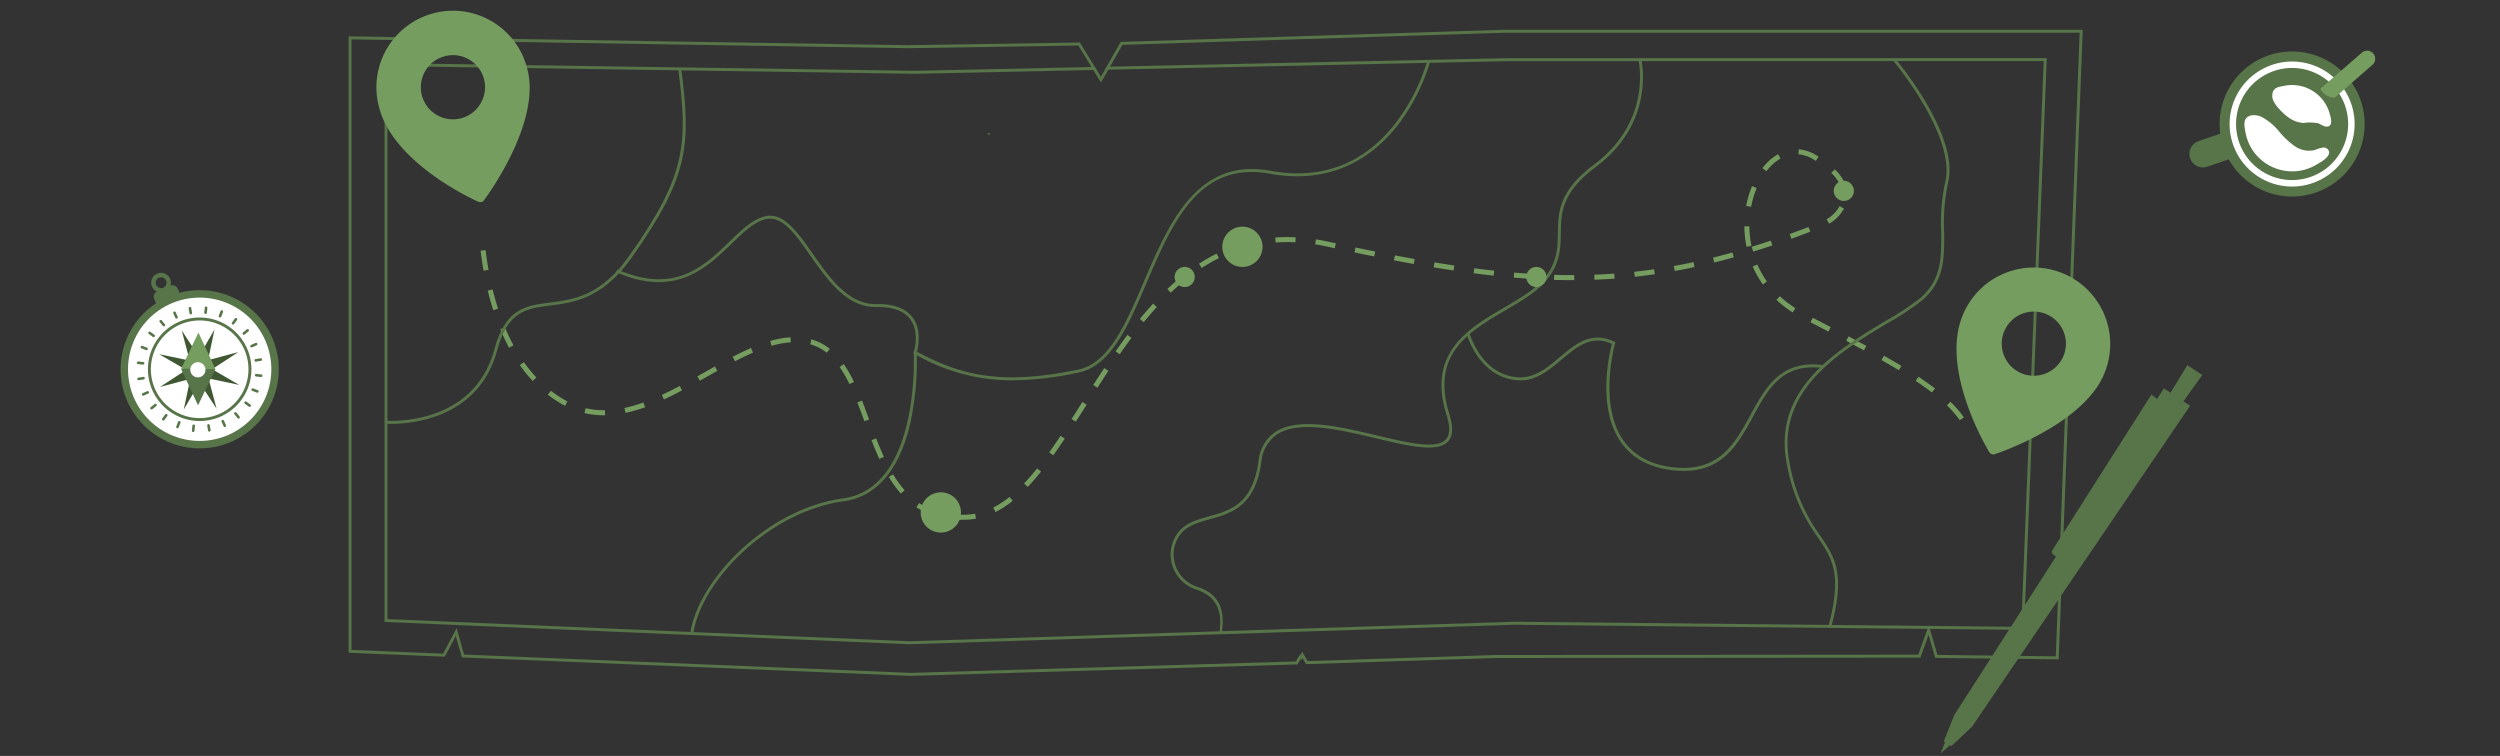 <?xml version="1.0" encoding="UTF-8"?> <svg xmlns="http://www.w3.org/2000/svg" xmlns:xlink="http://www.w3.org/1999/xlink" width="420" height="127" viewBox="0 0 420 127"><rect x="0" y="0" width="420" height="127" fill="#333333" stroke="none"/><defs><clipPath id="clip-illu-voyage"><rect width="420" height="127"></rect></clipPath></defs><g id="illu-voyage" clip-path="url(#clip-illu-voyage)"><g id="Groupe_1122" data-name="Groupe 1122" transform="translate(1.272 -54.004)"><g id="Groupe_1119" data-name="Groupe 1119" transform="translate(57.287 55.978)"><g id="Groupe_1094" data-name="Groupe 1094"><path id="Tracé_12755" data-name="Tracé 12755" d="M107.739,20.408v.27c-.143-.042-.287-.084-.422-.127v-.143Z" fill="#587449"></path><path id="Tracé_12756" data-name="Tracé 12756" d="M194.28,3.021l-64.43,2.04-.14.01-2.36,4.16-.29.51-.67,1.18-.7-1.15-.31-.49-2.51-4.11-28.89.45L.25,4.131H0v103.56l16.02.65.15.01,1.84-3.48,1.02,3.6,75.42,3.1,64.84-1.92.14-.01.54-.9.15.11.13-.27.6,1.02,31.8-1.03,71.24-.06h.18l.62-1.74.41-1.14.34-.96.27.95.41,1.43.43,1.5,20.75.24,4.03-105.51.01-.26Zm92.53,105.27-19.88-.24-1.07-3.7-.2-.67-.15-.5-.03-.11-.04.11-.18.5-1.55,4.33-71.07.06-31.51,1.02-.92-1.58-.27.57-.11-.09-.69,1.16-64.68,1.92-75.05-3.08-1.25-4.45-2.28,4.3L.5,107.211V4.641l93.48,1.48,28.62-.45,2.21,3.62.3.49,1.3,2.12,1.23-2.17.29-.51,2.08-3.66,64.28-2.04h96.53Z" fill="#587449"></path><path id="Tracé_12757" data-name="Tracé 12757" d="M311.425,61.028l-2.516-1.661L306.09,64l-1.12-.739-1.142,1.777-.945-.735L286.126,90.645l.064.381.656.5-.252.393L283,97.524l-.49.759-12.752,19.866-1.766,4.43.215.135-.747,1.887,1.565-1.374.242.15,3.468-3.26L286.007,100.6l.5-.747,22.873-33.664-1.118-.738Z" fill="#587449"></path><path id="Tracé_12760" data-name="Tracé 12760" d="M102.864,85.354q-.466,0-.918-.026l.048-.842c.3.017.593.03.91.024q.621,0,1.279-.045a10.575,10.575,0,0,0,1.078-.133l.149.831a10.943,10.943,0,0,1-1.169.145c-.474.031-.936.036-1.376.046m-4.333-.623a12.223,12.223,0,0,1-3.139-1.491l.468-.7a11.338,11.338,0,0,0,2.921,1.388Zm10.157-.683-.379-.754a15.873,15.873,0,0,0,2.743-1.792l.528.659a16.67,16.67,0,0,1-2.892,1.887m-15.9-3.1a18.953,18.953,0,0,1-2.029-2.791l.723-.436a18.048,18.048,0,0,0,1.939,2.667ZM114.1,79.825l-.612-.582c.715-.751,1.432-1.579,2.193-2.528l.659.528c-.776.969-1.508,1.813-2.24,2.583M89.169,75.118c-.42-.912-.85-1.941-1.317-3.144l.787-.3c.46,1.187.885,2.2,1.3,3.1Zm29.223-.6-.686-.491c.638-.892,1.275-1.822,1.913-2.778l.7.468q-.964,1.447-1.929,2.8m3.784-5.642-.711-.457q.9-1.405,1.819-2.854l.712.452q-.917,1.448-1.821,2.859M86.661,68.79c-.392-1.07-.782-2.131-1.186-3.159l.787-.308c.4,1.034.8,2.1,1.192,3.178Zm184.023-.167a17.449,17.449,0,0,0-2.154-2.492l.589-.6a18.429,18.429,0,0,1,2.258,2.614ZM42.873,67.789a14.294,14.294,0,0,1-3.239-.365l.191-.822a13.421,13.421,0,0,0,3.048.344h.207l.01.844Zm3.649-.4-.175-.826a24.425,24.425,0,0,0,3.191-.92l.285.794a25.069,25.069,0,0,1-3.3.951M36.376,66.211c-.143-.074-.287-.152-.43-.233a20.212,20.212,0,0,1-2.47-1.638l.516-.668a19.672,19.672,0,0,0,2.368,1.571q.2.114.406.219Zm16.608-1.078-.355-.766c.923-.426,1.906-.916,3.007-1.5l.394.747c-1.115.588-2.111,1.085-3.047,1.517m213.025-1.167c-.815-.63-1.732-1.284-2.727-1.946l.468-.7c1.011.674,1.945,1.34,2.776,1.981Zm-140.192-.8-.71-.456q.91-1.419,1.849-2.841l.7.464c-.624.943-1.237,1.89-1.843,2.833m-41.664-.611A21.066,21.066,0,0,0,82.5,59.678L83.2,59.2a21.686,21.686,0,0,1,1.711,2.99ZM30.932,62.02a24.614,24.614,0,0,1-2.165-2.666l.689-.486a24.026,24.026,0,0,0,2.092,2.575Zm28.078-.034-.412-.737,1.242-.7c.572-.321,1.142-.644,1.709-.959l.41.736q-.847.474-1.7.958Zm201.432-1.765q-1.384-.839-2.91-1.7l.416-.735q1.536.873,2.93,1.713Zm-195.52-1.5-.39-.75c1.131-.587,2.137-1.07,3.077-1.477l.335.776c-.921.4-1.91.874-3.023,1.45m64.632-1.181-.692-.483c.694-1,1.345-1.9,1.988-2.761l.676.5q-1.008,1.35-1.972,2.74m-49.228-.251a7.814,7.814,0,0,0-2.741-1.413l.14-.837.106.03a8.728,8.728,0,0,1,3.02,1.567Zm174.254-.4q-1.438-.778-2.977-1.6l.4-.745q1.541.817,2.984,1.6ZM26.964,56.437c-.526-.972-1.02-2.012-1.471-3.089l.778-.327c.441,1.054.923,2.067,1.435,3.014Zm44.1-.31-.234-.811a15.665,15.665,0,0,1,3.408-.622l.052.842a15.042,15.042,0,0,0-3.226.591m177.543-2.4q-1.461-.767-3-1.561l.389-.75,3,1.562ZM133.594,52.146l-.654-.534c.747-.913,1.495-1.782,2.225-2.579l.623.571c-.72.785-1.458,1.64-2.194,2.543m109.023-1.631a19.373,19.373,0,0,1-2.733-2.106l.576-.619a18.118,18.118,0,0,0,2.612,2.012ZM24.312,50.141c-.339-1.047-.651-2.151-.928-3.286l.82-.2c.273,1.114.578,2.2.911,3.226ZM138.132,47.2l-.582-.61c.844-.806,1.707-1.563,2.564-2.252l.529.657c-.839.676-1.684,1.417-2.512,2.206M237.6,45.812a16.682,16.682,0,0,1-1.7-3.014l.774-.338a15.809,15.809,0,0,0,1.617,2.861Zm-32.071-.724q-1.5,0-3.011-.041l.023-.845q1.5.042,2.988.041h.38l.005.845Zm3.779-.07-.032-.844c1.123-.042,2.254-.1,3.36-.186l.062.842c-1.116.081-2.256.144-3.39.188M199.132,44.9q-1.679-.094-3.385-.239l.071-.842q1.7.142,3.362.238Zm16.949-.374-.09-.838c1.107-.121,2.23-.263,3.336-.426l.122.836c-1.116.162-2.249.306-3.367.427m-23.709-.192q-1.663-.18-3.366-.4l.109-.837q1.693.222,3.348.4Zm30.426-.781-.15-.832c1.084-.2,2.2-.416,3.3-.655l.178.825c-1.117.24-2.237.464-3.33.661m-200.11-.035c-.2-1.112-.364-2.247-.5-3.373l.839-.1c.128,1.109.293,2.228.486,3.323Zm162.962-.051q-1.651-.246-3.348-.524l.138-.833q1.69.278,3.334.522Zm-42.317-.423-.46-.707a29.726,29.726,0,0,1,2.967-1.7l.376.757a28.926,28.926,0,0,0-2.883,1.65m35.624-.669q-1.643-.292-3.33-.613l.159-.83q1.685.32,3.32.611Zm50.476-.248-.2-.82q1.614-.4,3.256-.862l.229.812q-1.656.467-3.281.869m-57.121-1.014q-1.635-.327-3.316-.676l.171-.826q1.68.35,3.31.674Zm63.655-.813-.249-.807q1.586-.49,3.207-1.035l.269.8q-1.632.548-3.227,1.042M149.281,40.1,149,39.3a25.652,25.652,0,0,1,3.3-.906l.168.826a24.818,24.818,0,0,0-3.191.877m16.406-.367-1.318-.284c-.662-.144-1.325-.269-1.974-.371l.132-.833c.664.1,1.345.232,2.021.378l1.318.285Zm69.174-.238a17.689,17.689,0,0,1-.364-3.441l.844-.006a16.75,16.75,0,0,0,.346,3.274Zm-79.11-.723-.061-.843a28.621,28.621,0,0,1,3.428-.037l-.04.842a27.561,27.561,0,0,0-3.327.038m86.647-.635-.287-.794q1.56-.562,3.161-1.175l.3.788q-1.61.617-3.176,1.181m6.35-2.531-.431-.724a5.836,5.836,0,0,0,1.815-1.65,5.541,5.541,0,0,0,.358-.58l.745.4a6.117,6.117,0,0,1-.413.67,6.677,6.677,0,0,1-2.074,1.888m-13.114-2.836-.829-.158a16.567,16.567,0,0,1,.99-3.319l.777.325a15.89,15.89,0,0,0-.938,3.152m15.177-3.07a6.4,6.4,0,0,0-1.715-2.626l.6-.6a7.207,7.207,0,0,1,1.93,2.985ZM238.194,26.79l-.668-.517a8.948,8.948,0,0,1,2.627-2.35l.417.733a8.117,8.117,0,0,0-2.376,2.133m8.309-1.733c-.115-.073-.232-.146-.353-.219a5.811,5.811,0,0,0-2.584-.887l.066-.843a6.641,6.641,0,0,1,2.958,1.011c.125.075.247.152.367.228Z" fill="#769d60"></path><path id="Tracé_12767" data-name="Tracé 12767" d="M194.63,7.8l-66.7,1.42-.58.01-.29.51.58-.01,53.5-1.14.52-.01,12.97-.28h22.62l42.31-.01h25.22l-3.77,95.05-15.5-.16h-.07l-16.25-.16-.51-.01-52.83-.53-49.08,1.58-.49.02-52.09,1.68-36.24-1.54-.5-.02-50.91-2.17V9.131l48.88.71.51.01,39.2.57,29.98-.64.58-.01-.31-.49-.57.01-29.68.63L6.29,8.631l-.25-.01v93.89l88.15,3.75,52.01-1.68.51-.01,49.14-1.59,69.41.7h.4l15.59.16.24.01,3.8-95.8.01-.26Z" fill="#587449"></path><path id="Tracé_12768" data-name="Tracé 12768" d="M7.184,69.235c-.563,0-.9-.024-.918-.026l.042-.5c.147.015,14.677,1.074,18.183-11.979,1.857-6.922,5.307-7.36,9.3-7.868,4.022-.512,8.58-1.091,13.364-7.855,9.576-13.537,9.856-18.758,8.233-31.387l.5-.065c1.642,12.777,1.359,18.057-8.321,31.741-4.911,6.943-9.789,7.564-13.709,8.062-3.973.505-7.11.9-8.882,7.5C21.882,68.374,10.509,69.235,7.184,69.235" fill="#587449"></path><path id="Tracé_12769" data-name="Tracé 12769" d="M249.112,103.331l-.482-.129c2.34-8.794.606-11.353-1.793-14.9a29.573,29.573,0,0,1-5.264-12.651c-2.3-12.362,8.73-18.969,16.787-23.793a44.207,44.207,0,0,0,5.7-3.768c3.585-3.109,3.548-6.833,3.5-11.145a32.337,32.337,0,0,1,.67-8.306c1.884-7.741-8.648-20.312-8.755-20.438l.381-.322a59.145,59.145,0,0,1,5.155,7.38c3.277,5.592,4.524,10.133,3.7,13.5a31.931,31.931,0,0,0-.656,8.182c.044,4.436.082,8.268-3.677,11.527a44.663,44.663,0,0,1-5.773,3.82c-7.931,4.749-18.792,11.252-16.552,23.272a29.135,29.135,0,0,0,5.186,12.462c2.473,3.653,4.261,6.291,1.861,15.306" fill="#587449"></path><path id="Tracé_12770" data-name="Tracé 12770" d="M146.68,104.4h-.409c.671-3.963-.663-6.248-3.8-7.306a6.2,6.2,0,0,1-4.194-7.337c.925-3.487,3.525-4.213,6.279-4.983,3.591-1,7.3-2.041,8.3-9.2a6.761,6.761,0,0,1,2.75-4.915c3.859-2.637,10.935-.956,17.179.527,5.128,1.219,9.969,2.371,11.546.678.714-.766.758-2.1.137-4.079-3.3-10.489,3.588-14.52,9.661-18.075,2.752-1.611,5.352-3.134,6.9-5.13,2.058-2.651,2.093-4.962,2.131-7.409.054-3.455.11-7.029,6.116-11.526C219.1,18.288,216.717,8.2,216.692,8.1l.484-.121c.026.1,2.5,10.5-7.6,18.067-5.809,4.349-5.861,7.644-5.915,11.133-.037,2.42-.076,4.924-2.237,7.708-1.609,2.072-4.249,3.618-7.044,5.254-6.2,3.631-12.613,7.385-9.437,17.494.68,2.166.6,3.66-.247,4.57-1.775,1.9-6.526.775-12.029-.532-6.14-1.459-13.1-3.115-16.781-.6a6.2,6.2,0,0,0-2.536,4.57c-1.042,7.484-5.09,8.615-8.661,9.613-2.726.761-5.079,1.419-5.932,4.63a5.7,5.7,0,0,0,3.872,6.733c2.343.791,4.949,2.5,4.053,7.781" fill="#587449"></path><path id="Tracé_12771" data-name="Tracé 12771" d="M111.5,61.921a32.29,32.29,0,0,1-16.422-4.453l-.182-.1.063-.2c.011-.032,1.037-3.307-.6-5.509-1.047-1.412-2.99-2.1-5.692-2.049H88.52c-4.885,0-8.108-4.6-10.955-8.668-2.542-3.631-4.739-6.777-7.52-6.083-1.942.478-3.677,2.158-5.686,4.1-4.207,4.073-9.444,9.142-19.413,4.795l.2-.459c9.665,4.216,14.553-.519,18.866-4.695,1.975-1.913,3.841-3.718,5.914-4.229,3.118-.767,5.512,2.659,8.05,6.282,2.776,3.966,5.919,8.455,10.546,8.455h.134c2.914-.05,4.956.7,6.106,2.253,1.563,2.108.943,4.973.731,5.758,7.36,3.951,14.2,5.7,27.106,2.988,5.157-1.081,8-7.715,11-14.741,4.193-9.8,8.956-20.9,21.255-18.651,8.515,1.557,15.543-1.063,20.874-7.788a32.721,32.721,0,0,0,5.494-10.663l.484.127a33.277,33.277,0,0,1-5.575,10.834c-3.752,4.737-10.5,9.965-21.366,7.982-11.923-2.17-16.384,8.262-20.707,18.356C131,52.716,128.113,59.467,122.7,60.6a54.814,54.814,0,0,1-11.2,1.318" fill="#587449"></path><path id="Tracé_12772" data-name="Tracé 12772" d="M57.9,104.488l-.494-.074C58.774,95.372,70.3,83.5,83.116,81.745,96.029,79.977,94.96,57.488,94.947,57.261l.5-.027A48.672,48.672,0,0,1,94.4,68.993C92.611,76.9,88.732,81.481,83.184,82.241c-12.6,1.726-23.941,13.376-25.282,22.247" fill="#587449"></path><path id="Tracé_12773" data-name="Tracé 12773" d="M224.307,77.138a16.307,16.307,0,0,1-1.834-.108c-3.992-.452-6.966-2.1-8.837-4.9-3.929-5.879-1.794-14.826-1.393-16.336-3.47-1.566-5.889.475-8.447,2.631-2.163,1.823-4.41,3.716-7.389,3.489-6.547-.475-8.544-7.712-8.563-7.785l.483-.129c.018.07,1.927,6.966,8.117,7.416,2.776.184,4.945-1.616,7.03-3.373,2.611-2.2,5.313-4.476,9.174-2.612l.19.092-.058.2c-.029.1-2.81,10.02,1.273,16.128,1.785,2.671,4.638,4.246,8.477,4.681,7.738.871,10.4-4.03,12.982-8.772,2.5-4.6,5.09-9.355,12.28-8.391l-.066.5c-6.848-.926-9.241,3.475-11.774,8.134-2.447,4.5-4.97,9.137-11.645,9.137" fill="#587449"></path><path id="Tracé_12758" data-name="Tracé 12758" d="M102.882,84.118a3.381,3.381,0,1,1-3.381-3.38,3.382,3.382,0,0,1,3.381,3.38Z" fill="#769d60"></path><path id="Tracé_12759" data-name="Tracé 12759" d="M153.547,39.489a3.381,3.381,0,1,1-3.381-3.381,3.381,3.381,0,0,1,3.381,3.381Z" fill="#769d60"></path><path id="Tracé_12761" data-name="Tracé 12761" d="M142.159,44.56a1.69,1.69,0,1,1-1.691-1.691,1.69,1.69,0,0,1,1.691,1.691" fill="#769d60"></path><path id="Tracé_12762" data-name="Tracé 12762" d="M252.894,30.094A1.69,1.69,0,1,1,251.2,28.4,1.691,1.691,0,0,1,252.894,30.094Z" fill="#769d60"></path><path id="Tracé_12763" data-name="Tracé 12763" d="M201.244,44.56a1.69,1.69,0,1,1-1.691-1.691,1.69,1.69,0,0,1,1.691,1.691" fill="#769d60"></path><path id="Tracé_12764" data-name="Tracé 12764" d="M30.068,9.777A12.862,12.862,0,1,0,5.1,15.957c2.35,9.52,16.13,15.71,16.71,15.97a.785.785,0,0,0,.5.04.775.775,0,0,0,.43-.28c.39-.53,9.57-12.88,7.33-21.91m-11.24,8.14a5.392,5.392,0,1,1,3.94-6.53,5.4,5.4,0,0,1-3.94,6.53" fill="#769d60"></path><path id="Tracé_12765" data-name="Tracé 12765" d="M295.071,60.524a12.862,12.862,0,1,0-24.033-9.17c-3.5,9.159,4.284,22.1,4.612,22.649a.785.785,0,0,0,.388.318.771.771,0,0,0,.513.015c.623-.212,15.208-5.118,18.52-13.812M281.2,60.8a5.392,5.392,0,1,1,6.961-3.115A5.4,5.4,0,0,1,281.2,60.8" fill="#769d60"></path></g></g><g id="Groupe_1121" data-name="Groupe 1121" transform="translate(14.728 98.5)"><path id="Tracé_12781" data-name="Tracé 12781" d="M26.567,13.283A13.283,13.283,0,1,0,13.283,26.567,13.283,13.283,0,0,0,26.567,13.283" transform="matrix(0.914, -0.407, 0.407, 0.914, 0, 10.806)" fill="#587449"></path><path id="Tracé_12782" data-name="Tracé 12782" d="M24.061,12.031A12.031,12.031,0,1,0,12.031,24.061,12.031,12.031,0,0,0,24.061,12.031" transform="matrix(0.914, -0.407, 0.407, 0.914, 1.655, 11.441)" fill="#fff"></path><g id="Groupe_1098" data-name="Groupe 1098" transform="translate(6.067 6.067)"><path id="Tracé_12784" data-name="Tracé 12784" d="M8.689,0a8.689,8.689,0,1,0,8.689,8.689A8.689,8.689,0,0,0,8.689,0m0,16.884a8.195,8.195,0,1,1,8.195-8.195,8.195,8.195,0,0,1-8.195,8.195" transform="matrix(0.914, -0.407, 0.407, 0.914, 0, 7.068)" fill="#587449"></path><path id="Tracé_12785" data-name="Tracé 12785" d="M.22,1.269A.221.221,0,0,1,0,1.049V.22a.22.22,0,1,1,.441,0v.828a.221.221,0,0,1-.22.22" transform="matrix(0.914, -0.407, 0.407, 0.914, 6.958, 1.876)" fill="#587449"></path><path id="Tracé_12786" data-name="Tracé 12786" d="M.22,1.269A.221.221,0,0,1,0,1.049V.22a.22.22,0,1,1,.441,0v.828a.221.221,0,0,1-.22.22" transform="matrix(0.914, -0.407, 0.407, 0.914, 15.066, 20.087)" fill="#587449"></path><path id="Tracé_12787" data-name="Tracé 12787" d="M.436,1.241a.221.221,0,0,1-.214-.163L.008.277A.22.22,0,0,1,.433.163l.214.8a.22.22,0,0,1-.212.277" transform="matrix(0.914, -0.407, 0.407, 0.914, 4.647, 3.293)" fill="#587449"></path><path id="Tracé_12788" data-name="Tracé 12788" d="M.435,1.241a.221.221,0,0,1-.214-.163L.007.277A.219.219,0,0,1,.03.11a.218.218,0,0,1,.133-.1.22.22,0,0,1,.27.156l.214.8a.22.22,0,0,1-.212.277" transform="matrix(0.914, -0.407, 0.407, 0.914, 17.193, 18.785)" fill="#587449"></path><path id="Tracé_12789" data-name="Tracé 12789" d="M.635,1.158a.221.221,0,0,1-.192-.11L.029.33A.22.22,0,0,1,.411.11L.825.827a.22.22,0,0,1-.19.33" transform="matrix(0.914, -0.407, 0.407, 0.914, 2.782, 5.257)" fill="#587449"></path><path id="Tracé_12790" data-name="Tracé 12790" d="M.636,1.158a.222.222,0,0,1-.192-.11L.03.33A.221.221,0,0,1,.11.029.218.218,0,0,1,.219,0,.221.221,0,0,1,.411.11L.825.827a.22.22,0,0,1-.19.33Z" transform="matrix(0.914, -0.407, 0.407, 0.914, 18.909, 16.976)" fill="#587449"></path><path id="Tracé_12791" data-name="Tracé 12791" d="M.806,1.026A.219.219,0,0,1,.65.961L.064.376A.22.22,0,0,1,.376.064L.962.65a.22.22,0,0,1-.156.376" transform="matrix(0.914, -0.407, 0.407, 0.914, 1.489, 7.641)" fill="#587449"></path><path id="Tracé_12792" data-name="Tracé 12792" d="M.806,1.026A.219.219,0,0,1,.65.961L.064.376A.22.22,0,0,1,.376.064L.962.65a.22.22,0,0,1-.156.376" transform="matrix(0.914, -0.407, 0.407, 0.914, 20.099, 14.784)" fill="#587449"></path><path id="Tracé_12793" data-name="Tracé 12793" d="M.937.854A.218.218,0,0,1,.828.825L.11.411A.22.22,0,0,1,.221,0,.216.216,0,0,1,.331.029l.717.414a.221.221,0,0,1,.081.3.222.222,0,0,1-.192.11" transform="matrix(0.914, -0.407, 0.407, 0.914, 0.856, 10.276)" fill="#587449"></path><path id="Tracé_12794" data-name="Tracé 12794" d="M.936.854A.219.219,0,0,1,.827.825L.11.411A.221.221,0,0,1,.029.11.222.222,0,0,1,.221,0,.216.216,0,0,1,.33.029l.717.414a.221.221,0,0,1,.081.3A.221.221,0,0,1,.936.854Z" transform="matrix(0.914, -0.407, 0.407, 0.914, 20.682, 12.36)" fill="#587449"></path><path id="Tracé_12795" data-name="Tracé 12795" d="M1.02.655A.219.219,0,0,1,.963.648L.163.433A.218.218,0,0,1,.03.33.22.22,0,0,1,.277.008l.8.214A.22.22,0,0,1,1.02.655" transform="matrix(0.914, -0.407, 0.407, 0.914, 0.927, 12.985)" fill="#587449"></path><path id="Tracé_12796" data-name="Tracé 12796" d="M1.02.655A.218.218,0,0,1,.964.648L.163.433A.22.22,0,0,1,.277.007l.8.214A.22.22,0,0,1,1.02.655" transform="matrix(0.914, -0.407, 0.407, 0.914, 20.616, 9.865)" fill="#587449"></path><path id="Tracé_12797" data-name="Tracé 12797" d="M.22.441A.22.22,0,0,1,.22,0h.828a.22.22,0,0,1,0,.441Z" transform="matrix(0.914, -0.407, 0.407, 0.914, 1.697, 15.584)" fill="#587449"></path><path id="Tracé_12798" data-name="Tracé 12798" d="M.22.441A.22.22,0,1,1,.22,0h.828a.22.22,0,0,1,0,.441Z" transform="matrix(0.914, -0.407, 0.407, 0.914, 19.908, 7.475)" fill="#587449"></path><path id="Tracé_12799" data-name="Tracé 12799" d="M.221.655A.22.22,0,0,1,.163.222l.8-.214a.22.22,0,1,1,.114.426l-.8.214A.219.219,0,0,1,.221.655" transform="matrix(0.914, -0.407, 0.407, 0.914, 3.025, 17.697)" fill="#587449"></path><path id="Tracé_12800" data-name="Tracé 12800" d="M.221.655A.22.22,0,0,1,.163.222l.8-.214A.219.219,0,0,1,1.02,0a.22.22,0,0,1,.191.33.218.218,0,0,1-.133.1l-.8.214A.219.219,0,0,1,.221.655" transform="matrix(0.914, -0.407, 0.407, 0.914, 18.518, 5.153)" fill="#587449"></path><path id="Tracé_12801" data-name="Tracé 12801" d="M.221.854A.221.221,0,0,1,.029.745.221.221,0,0,1,.11.444L.827.029A.216.216,0,0,1,.936,0a.222.222,0,0,1,.192.11.221.221,0,0,1-.081.3L.33.825A.219.219,0,0,1,.221.854" transform="matrix(0.914, -0.407, 0.407, 0.914, 4.91, 19.381)" fill="#587449"></path><path id="Tracé_12802" data-name="Tracé 12802" d="M.221.854A.219.219,0,0,1,.008.577.219.219,0,0,1,.11.444L.827.029A.216.216,0,0,1,.936,0a.22.22,0,0,1,.112.411L.33.825A.218.218,0,0,1,.221.854" transform="matrix(0.914, -0.407, 0.407, 0.914, 16.628, 3.255)" fill="#587449"></path><path id="Tracé_12803" data-name="Tracé 12803" d="M.22,1.026A.22.22,0,0,1,.064.65L.65.064A.22.22,0,0,1,.962.376L.376.961a.219.219,0,0,1-.156.064" transform="matrix(0.914, -0.407, 0.407, 0.914, 7.222, 20.518)" fill="#587449"></path><path id="Tracé_12804" data-name="Tracé 12804" d="M.22,1.026A.22.22,0,0,1,.064.65L.65.064A.22.22,0,0,1,.962.376L.376.961a.219.219,0,0,1-.156.064" transform="matrix(0.914, -0.407, 0.407, 0.914, 14.366, 1.907)" fill="#587449"></path><path id="Tracé_12805" data-name="Tracé 12805" d="M.219,1.158a.22.22,0,0,1-.19-.33L.444.11A.221.221,0,0,1,.635,0,.218.218,0,0,1,.745.029a.221.221,0,0,1,.081.3l-.414.717a.222.222,0,0,1-.192.11" transform="matrix(0.914, -0.407, 0.407, 0.914, 9.804, 21.029)" fill="#587449"></path><path id="Tracé_12806" data-name="Tracé 12806" d="M.219,1.158a.22.22,0,0,1-.19-.33L.443.11A.222.222,0,0,1,.635,0a.22.22,0,0,1,.19.33l-.414.717a.221.221,0,0,1-.192.11" transform="matrix(0.914, -0.407, 0.407, 0.914, 11.887, 1.204)" fill="#587449"></path><path id="Tracé_12807" data-name="Tracé 12807" d="M.22,1.241A.22.22,0,0,1,.008.963l.214-.8A.22.22,0,0,1,.492.008a.218.218,0,0,1,.133.1A.219.219,0,0,1,.648.277l-.214.8a.221.221,0,0,1-.214.163" transform="matrix(0.914, -0.407, 0.407, 0.914, 12.479, 20.884)" fill="#587449"></path><path id="Tracé_12808" data-name="Tracé 12808" d="M.22,1.241A.221.221,0,0,1,.008.963l.214-.8A.22.22,0,0,1,.492.008a.218.218,0,0,1,.133.1A.219.219,0,0,1,.648.277l-.214.8a.221.221,0,0,1-.214.163" transform="matrix(0.914, -0.407, 0.407, 0.914, 9.361, 1.196)" fill="#587449"></path></g><path id="Tracé_12809" data-name="Tracé 12809" d="M9.213,8.035,14.4,7.2,9.213,6.368l3.08-4.258L8.035,5.189,7.2,0,6.368,5.189,2.109,2.109l3.08,4.258L0,7.2l5.189.833-3.08,4.258,4.258-3.08L7.2,14.4l.834-5.189,4.258,3.08Z" transform="matrix(0.914, -0.407, 0.407, 0.914, 7.943, 13.936)" fill="#3f5733"></path><path id="Tracé_12810" data-name="Tracé 12810" d="M5.251,6.75,5.139,0,0,4.378Z" transform="matrix(0.914, -0.407, 0.407, 0.914, 12.641, 13.471)" fill="#769d60"></path><path id="Tracé_12811" data-name="Tracé 12811" d="M0,0,.112,6.75,5.251,2.372Z" transform="matrix(0.914, -0.407, 0.407, 0.914, 14.422, 17.469)" fill="#587449"></path><path id="Tracé_12823" data-name="Tracé 12823" d="M2.431,1.8A1.272,1.272,0,1,0,.749,2.43,1.271,1.271,0,0,0,2.431,1.8" transform="matrix(0.914, -0.407, 0.407, 0.914, 15.561, 16.986)" fill="#fff"></path><path id="Tracé_12824" data-name="Tracé 12824" d="M3.371,0H.941A.941.941,0,0,0,0,.941V1.973a.183.183,0,0,0,.183.183H4.129a.183.183,0,0,0,.183-.183V.941A.941.941,0,0,0,3.371,0" transform="matrix(0.914, -0.407, 0.407, 0.914, 9.519, 4.879)" fill="#587449"></path><path id="Tracé_12825" data-name="Tracé 12825" d="M1.655,0A1.655,1.655,0,1,0,3.31,1.655,1.655,1.655,0,0,0,1.655,0m0,2.562a.907.907,0,1,1,.907-.907.907.907,0,0,1-.907.907" transform="matrix(0.914, -0.407, 0.407, 0.914, 8.873, 2.163)" fill="#587449"></path></g><g id="Groupe_1120" data-name="Groupe 1120" transform="translate(378.372 54.004) rotate(25)"><g id="Groupe_1097" data-name="Groupe 1097" transform="translate(0 0)"><path id="Tracé_12774" data-name="Tracé 12774" d="M7.236,23.319A12.184,12.184,0,1,1,23.32,17.138,12.184,12.184,0,0,1,7.236,23.319" transform="translate(1.54 4.4)" fill="#587449"></path><path id="Tracé_12775" data-name="Tracé 12775" d="M6.238,20.105a10.5,10.5,0,1,1,13.867-5.329A10.5,10.5,0,0,1,6.238,20.105" transform="translate(3.22 6.079)" fill="#fff"></path><path id="Tracé_12776" data-name="Tracé 12776" d="M5.59,18.018a9.414,9.414,0,1,1,12.427-4.776A9.414,9.414,0,0,1,5.59,18.018" transform="translate(4.311 7.171)" fill="#587449"></path><path id="Tracé_12777" data-name="Tracé 12777" d="M3.968,5.757a10.1,10.1,0,0,1-1.907-.629A4.906,4.906,0,0,1,.718,4.342,2.015,2.015,0,0,1,0,3C-.048,2.13.7,1.741,1.3,1.293a6.551,6.551,0,0,1,8.857.962c.388.447,1.371,1.5.734,2.082a1.287,1.287,0,0,1-.868.27c-.31,0-.62-.047-.928-.018a7.688,7.688,0,0,0-2.2.974,4.773,4.773,0,0,1-2.927.192" transform="translate(8.516 10.042)" fill="#fff"></path><path id="Tracé_12778" data-name="Tracé 12778" d="M2.819,9.553l3.4-7.646A1.356,1.356,0,1,0,3.742.805L0,9.219a2.749,2.749,0,0,0,2.819.334" transform="translate(15.521 0)" fill="#769d60"></path><path id="Tracé_12779" data-name="Tracé 12779" d="M4.2,6.179A7.974,7.974,0,0,1,.978,3.556C.287,2.594-.644,1.408.64.47A2.948,2.948,0,0,1,2.468,0,9.847,9.847,0,0,1,5.942.944,14.229,14.229,0,0,0,9.367,2.085a4.183,4.183,0,0,0,3.4-.849A5.112,5.112,0,0,1,13.889.249a.928.928,0,0,1,1.181.3c.437.835-.592,2.154-1.036,2.813a7.954,7.954,0,0,1-2.673,2.468,8.014,8.014,0,0,1-7.09.375L4.2,6.179" transform="translate(6.288 17.68)" fill="#fff"></path><path id="Tracé_12780" data-name="Tracé 12780" d="M.639,6.67h0A2.273,2.273,0,0,1,.693,3.456L4.268,0,7.428,3.268,3.853,6.724A2.273,2.273,0,0,1,.639,6.67" transform="translate(0 22.377)" fill="#587449"></path></g></g></g></g></svg> 